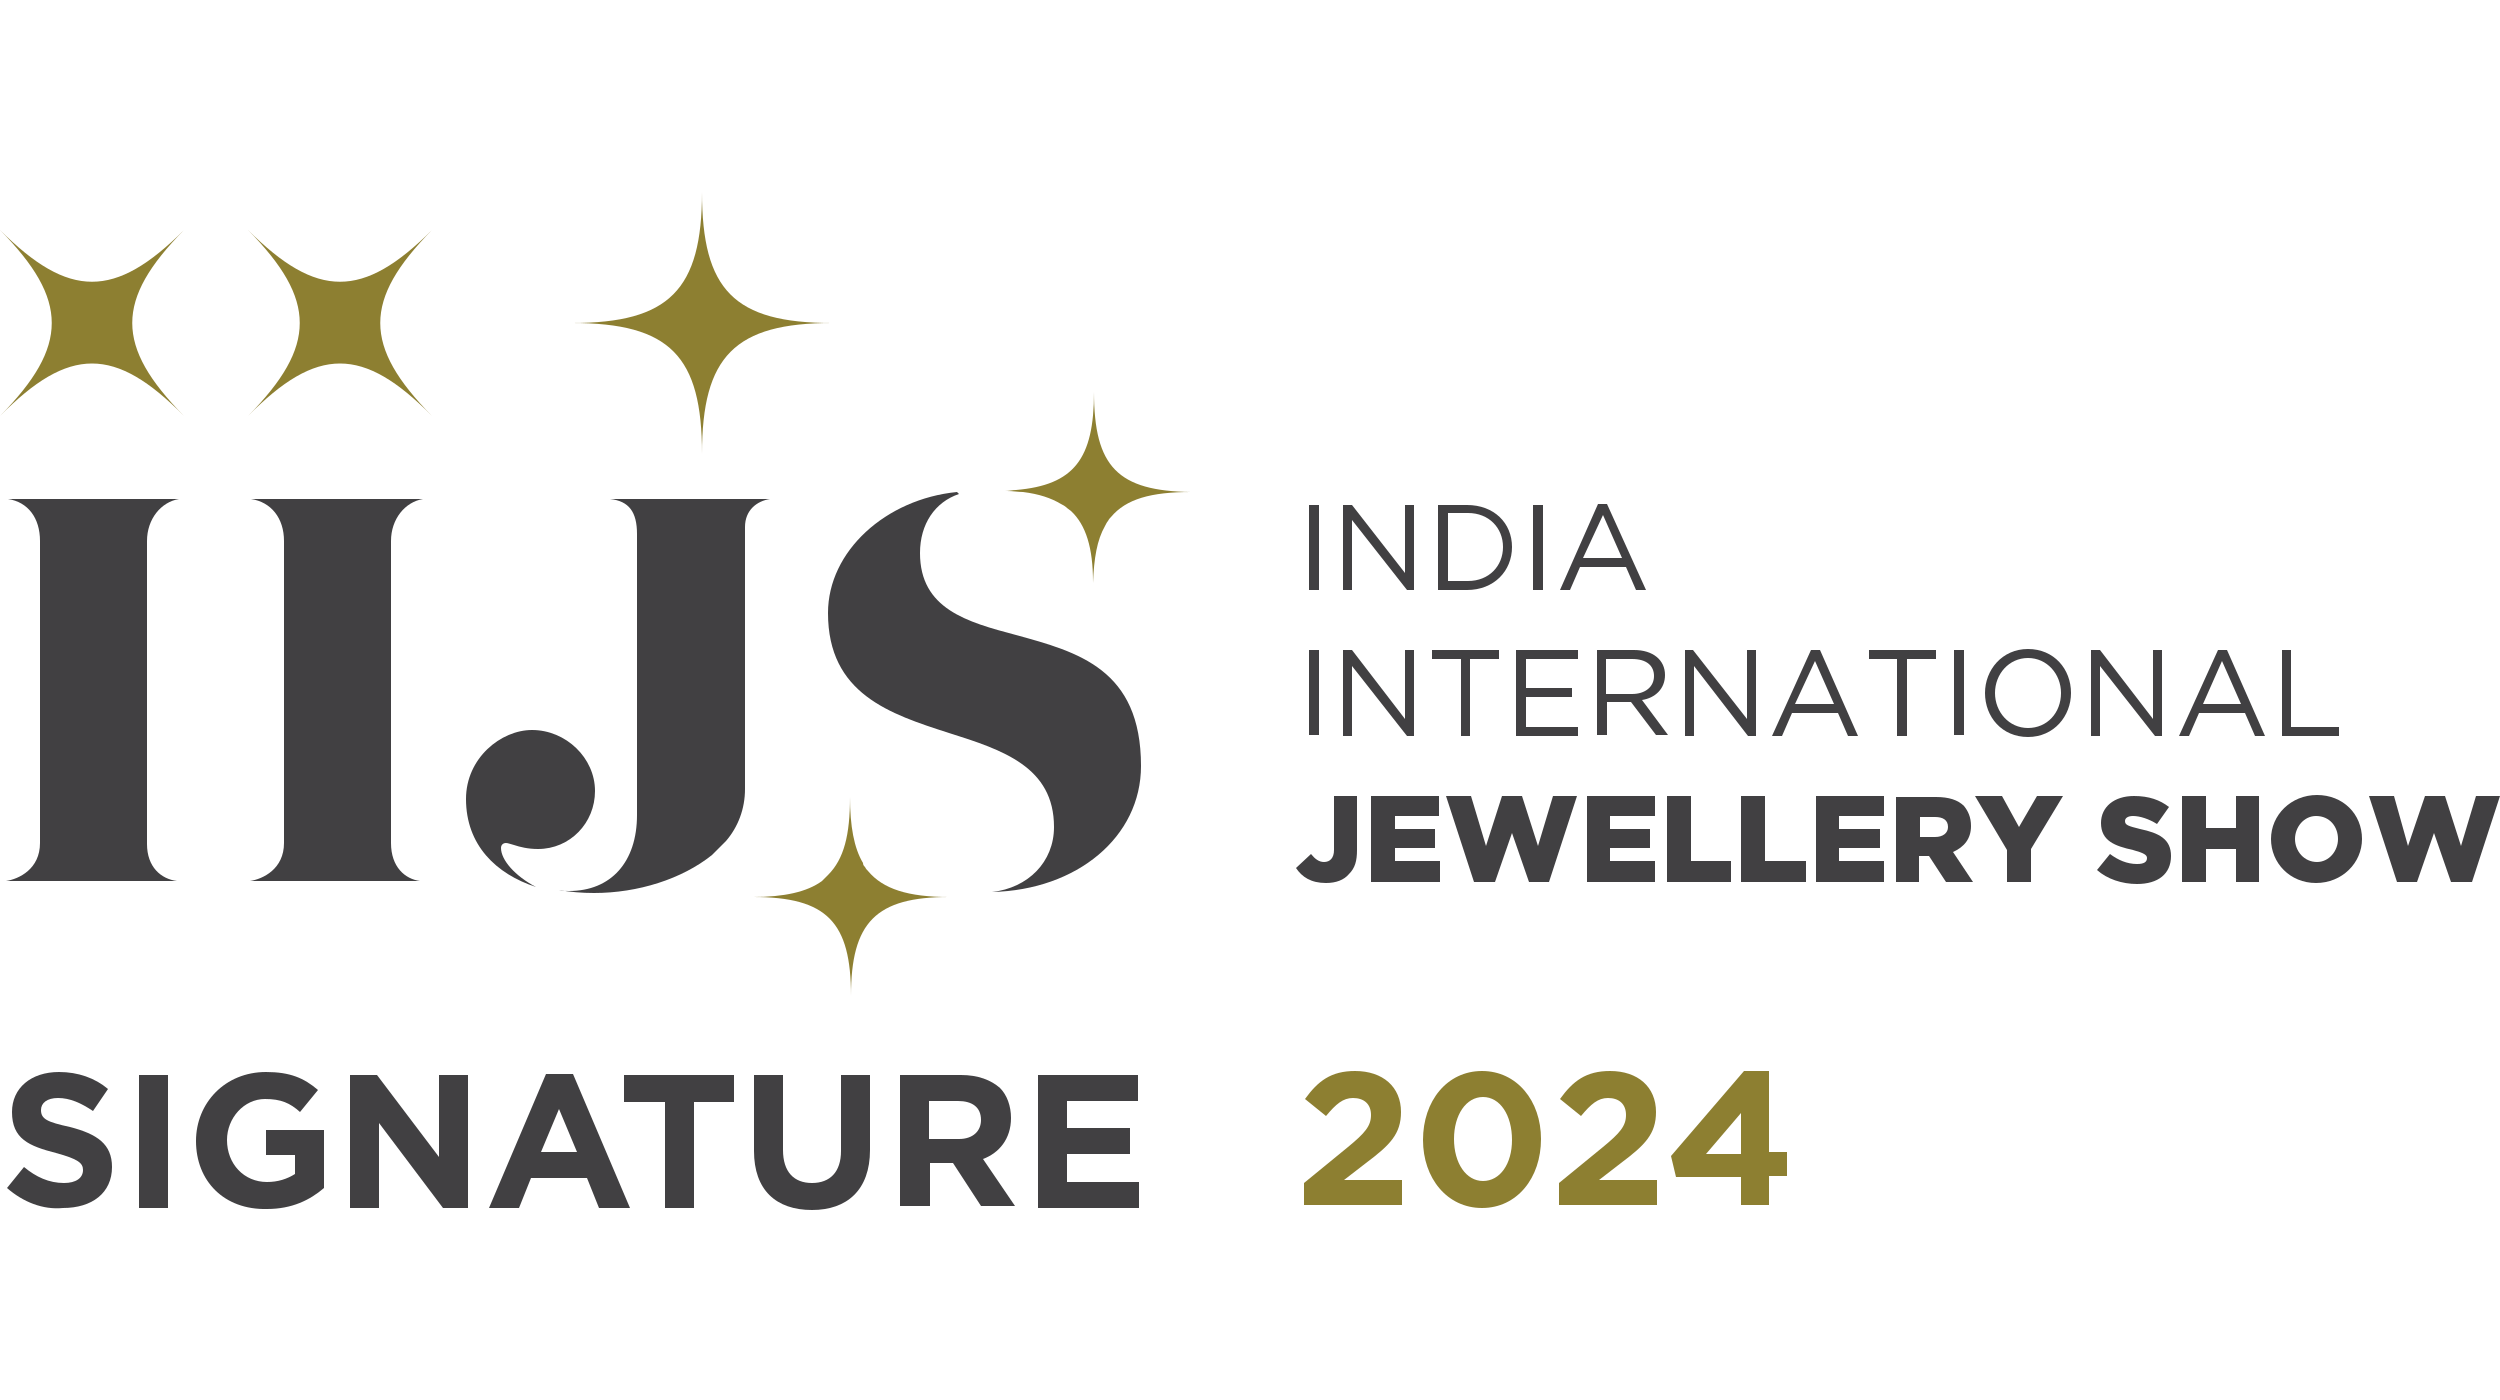 <?xml version="1.0" encoding="utf-8"?>
<!-- Generator: Adobe Illustrator 25.2.0, SVG Export Plug-In . SVG Version: 6.00 Build 0)  -->
<svg version="1.1" id="Layer_1" xmlns="http://www.w3.org/2000/svg" xmlns:xlink="http://www.w3.org/1999/xlink" x="0px" y="0px"
	 width="250px" height="140px" viewBox="0 0 250 140" style="enable-background:new 0 0 250 140;" xml:space="preserve">
<style type="text/css">
	.st0{fill:#414042;}
	.st1{fill:#8D7F31;}
</style>
<g>
	<rect x="130.9" y="50.5" class="st0" width="1" height="8.5"/>
	<polygon class="st0" points="135.2,52 140.7,59 141.4,59 141.4,50.5 140.5,50.5 140.5,57.3 135.2,50.5 134.3,50.5 134.3,59 
		135.2,59 	"/>
	<path class="st0" d="M151.2,54.7c0-2.4-1.8-4.2-4.5-4.2h-2.9V59h2.9C149.4,59,151.2,57.1,151.2,54.7 M144.8,51.3h2
		c2.1,0,3.5,1.5,3.5,3.4s-1.4,3.4-3.5,3.4h-2V51.3z"/>
	<rect x="153.3" y="50.5" class="st0" width="1" height="8.5"/>
	<path class="st0" d="M158,56.7h4.6l1,2.3h1l-3.9-8.6h-0.9L156,59h1L158,56.7z M160.3,51.5l1.9,4.3h-3.9L160.3,51.5z"/>
	<rect x="130.9" y="65" class="st0" width="1" height="8.5"/>
	<polygon class="st0" points="135.2,66.6 140.7,73.6 141.4,73.6 141.4,65 140.5,65 140.5,71.9 135.2,65 134.3,65 134.3,73.6 
		135.2,73.6 	"/>
	<polygon class="st0" points="146.1,73.6 147,73.6 147,65.9 149.9,65.9 149.9,65 143.2,65 143.2,65.9 146.1,65.9 	"/>
	<polygon class="st0" points="157.8,72.7 152.6,72.7 152.6,69.7 157.2,69.7 157.2,68.8 152.6,68.8 152.6,65.9 157.8,65.9 157.8,65 
		151.6,65 151.6,73.6 157.8,73.6 	"/>
	<path class="st0" d="M159.7,65v8.5h1v-3.3h2.4l2.5,3.3h1.2l-2.6-3.5c1.3-0.2,2.3-1.1,2.3-2.5c0-1.5-1.2-2.5-3.1-2.5H159.7z
		 M165.4,67.6c0,1.1-0.9,1.8-2.2,1.8h-2.6v-3.5h2.6C164.7,65.9,165.4,66.6,165.4,67.6z"/>
	<polygon class="st0" points="169.4,66.6 174.8,73.6 175.6,73.6 175.6,65 174.7,65 174.7,71.9 169.3,65 168.5,65 168.5,73.6 
		169.4,73.6 	"/>
	<path class="st0" d="M179.2,71.3h4.6l1,2.3h1L182,65h-0.9l-3.9,8.6h1L179.2,71.3z M181.5,66.1l1.9,4.3h-3.9L181.5,66.1z"/>
	<polygon class="st0" points="189.7,73.6 190.7,73.6 190.7,65.9 193.6,65.9 193.6,65 186.9,65 186.9,65.9 189.7,65.9 	"/>
	<rect x="195.4" y="65" class="st0" width="1" height="8.5"/>
	<path class="st0" d="M202.8,64.9c-2.6,0-4.3,2.1-4.3,4.4c0,2.4,1.7,4.4,4.3,4.4s4.3-2.1,4.3-4.4C207.1,66.9,205.4,64.9,202.8,64.9
		 M202.8,72.8c-1.9,0-3.3-1.6-3.3-3.5s1.4-3.5,3.3-3.5c1.9,0,3.3,1.6,3.3,3.5C206.1,71.3,204.7,72.8,202.8,72.8z"/>
	<polygon class="st0" points="210,66.6 215.5,73.6 216.2,73.6 216.2,65 215.3,65 215.3,71.9 210,65 209.1,65 209.1,73.6 210,73.6 	
		"/>
	<path class="st0" d="M221.8,65l-3.9,8.6h1l1-2.3h4.6l1,2.3h1l-3.8-8.6H221.8z M220.3,70.4l1.9-4.3l1.9,4.3H220.3z"/>
	<polygon class="st0" points="233.9,72.7 229.1,72.7 229.1,65 228.2,65 228.2,73.6 233.9,73.6 	"/>
</g>
<g>
	<path class="st0" d="M132.6,88.3c1,0,1.8-0.3,2.3-0.9c0.6-0.6,0.8-1.3,0.8-2.4v-5.4h-2.3V85c0,0.8-0.4,1.2-1,1.2
		c-0.5,0-0.9-0.3-1.3-0.8l-1.5,1.4C130.2,87.7,131.1,88.3,132.6,88.3"/>
	<polygon class="st0" points="143.9,81.6 143.9,79.6 137.1,79.6 137.1,88.2 144,88.2 144,86.1 139.5,86.1 139.5,84.8 143.5,84.8 
		143.5,82.9 139.5,82.9 139.5,81.6 	"/>
	<polygon class="st0" points="152.2,79.6 150.2,79.6 148.6,84.6 147.1,79.6 144.6,79.6 147.4,88.2 149.5,88.2 151.2,83.3 
		152.9,88.2 154.9,88.2 157.7,79.6 155.3,79.6 153.8,84.6 	"/>
	<polygon class="st0" points="165.5,81.6 165.5,79.6 158.7,79.6 158.7,88.2 165.5,88.2 165.5,86.1 161,86.1 161,84.8 165,84.8 
		165,82.9 161,82.9 161,81.6 	"/>
	<polygon class="st0" points="166.7,79.6 166.7,88.2 173.1,88.2 173.1,86.1 169.1,86.1 169.1,79.6 	"/>
	<polygon class="st0" points="176.5,79.6 174.1,79.6 174.1,88.2 180.6,88.2 180.6,86.1 176.5,86.1 	"/>
	<polygon class="st0" points="183.9,84.8 188,84.8 188,82.9 183.9,82.9 183.9,81.6 188.4,81.6 188.4,79.6 181.6,79.6 181.6,88.2 
		188.4,88.2 188.4,86.1 183.9,86.1 	"/>
	<path class="st0" d="M197.1,82.6L197.1,82.6c0-0.9-0.3-1.5-0.7-2c-0.6-0.6-1.5-0.9-2.8-0.9h-4v8.5h2.3v-2.6h1l1.7,2.6h2.7l-2-3
		C196.4,84.7,197.1,83.9,197.1,82.6 M194.8,82.7c0,0.6-0.5,1-1.3,1H192v-2h1.5C194.3,81.7,194.8,82,194.8,82.7L194.8,82.7z"/>
	<polygon class="st0" points="201.9,82.7 200.2,79.6 197.5,79.6 200.7,85 200.7,88.2 203.1,88.2 203.1,84.9 206.3,79.6 203.7,79.6 	
		"/>
	<path class="st0" d="M214,82.9c-1.2-0.3-1.5-0.4-1.5-0.8l0,0c0-0.3,0.3-0.5,0.8-0.5c0.7,0,1.6,0.3,2.4,0.8l1.2-1.7
		c-0.9-0.7-2-1.1-3.5-1.1c-2,0-3.3,1.1-3.3,2.7l0,0c0,1.8,1.4,2.3,3.2,2.7c1.1,0.3,1.4,0.5,1.4,0.8l0,0c0,0.4-0.3,0.6-1,0.6
		c-1,0-1.9-0.4-2.7-1l-1.3,1.6c1,0.9,2.5,1.4,4,1.4c2.1,0,3.4-1,3.4-2.8l0,0C217.1,83.9,215.9,83.3,214,82.9"/>
	<polygon class="st0" points="223.6,82.8 220.6,82.8 220.6,79.6 218.2,79.6 218.2,88.2 220.6,88.2 220.6,84.9 223.6,84.9 
		223.6,88.2 225.9,88.2 225.9,79.6 223.6,79.6 	"/>
	<path class="st0" d="M231.7,79.5c-2.6,0-4.6,2-4.6,4.4l0,0c0,2.4,1.9,4.4,4.5,4.4s4.6-2,4.6-4.4l0,0
		C236.2,81.4,234.3,79.5,231.7,79.5 M233.8,83.9c0,1.2-0.9,2.3-2.1,2.3c-1.3,0-2.2-1.1-2.2-2.3l0,0c0-1.2,0.9-2.3,2.1-2.3
		C233,81.6,233.8,82.7,233.8,83.9L233.8,83.9z"/>
	<polygon class="st0" points="247.6,79.6 246.1,84.6 244.5,79.6 242.5,79.6 240.8,84.6 239.4,79.6 236.9,79.6 239.7,88.2 
		241.7,88.2 243.4,83.3 245.1,88.2 247.2,88.2 250,79.6 	"/>
</g>
<g>
	<path class="st0" d="M14.7,84.4V54.1c0-2.2,1.4-3.9,3.2-4.2H0.8c2,0.3,3.2,1.9,3.2,4.2v30.2c0,2.6-2.1,3.6-3.4,3.8h17.1
		C16.1,87.9,14.7,86.7,14.7,84.4"/>
	<path class="st0" d="M28.4,54.1v30.2c0,2.6-2.1,3.6-3.4,3.8h17c-1.5-0.2-2.9-1.4-2.9-3.8V54.1c0-2.2,1.4-3.9,3.2-4.2H25.1
		C27.1,50.2,28.4,51.8,28.4,54.1"/>
	<path class="st0" d="M74.5,78.9V52.7c0-1.7,1.2-2.6,2.5-2.8H61c1.9,0.2,2.7,1.3,2.7,3.5v28.1c0,4.7-2.6,7.6-6.8,7.6
		c-0.3,0-0.7,0-1-0.1c1.1,0.2,2.3,0.3,3.5,0.3c4.4,0,8.8-1.4,11.8-3.8l1.4-1.4C73.8,82.7,74.5,80.9,74.5,78.9"/>
	<path class="st0" d="M50.1,84.8c0-0.3,0.2-0.5,0.5-0.5c0.2,0,0.4,0.1,0.8,0.2c0.6,0.2,1.4,0.4,2.4,0.4c3.2,0,5.7-2.6,5.7-5.8
		c0-3.3-2.9-6.1-6.3-6.1c-3.1,0-6.6,2.8-6.6,6.9c0,4.6,3,7.5,7,8.8C51.5,87.6,50.1,86,50.1,84.8"/>
	<path class="st0" d="M82.8,61.3c0,8.1,6.2,10.1,12.1,12c5.4,1.7,10.5,3.4,10.5,9.4c0,3.5-2.6,6.1-6.2,6.5
		c8.5-0.2,14.9-5.5,14.9-12.6c0-9.7-6.3-11.4-12.5-13.1c-4.9-1.3-9.6-2.6-9.6-8.2c0-2.9,1.5-5.1,3.9-5.9l-0.2-0.2
		C88.6,49.9,82.8,55.1,82.8,61.3"/>
	<path class="st1" d="M24.8,23c6.9,7,6.9,11.6,0,18.6c6.9-7,11.5-7,18.4,0c-6.9-7-6.9-11.6,0-18.6C36.3,29.9,31.7,29.9,24.8,23"/>
	<path class="st1" d="M0,23c6.9,7,6.9,11.6,0,18.6c6.9-7,11.5-7,18.4,0c-6.9-7-6.9-11.6,0-18.6C11.5,29.9,6.9,29.9,0,23"/>
	<path class="st1" d="M83.2,32.3c-9.8,0-13-3.3-13-13.1c0,9.8-3.3,13.1-13,13.1c9.8,0,13,3.3,13,13.1C70.2,35.6,73.5,32.3,83.2,32.3
		"/>
	<path class="st1" d="M109.4,39.2c0,6.7-2,9.3-7.8,9.8c-0.3,0-0.7,0.1-1.1,0.1c-0.3,0-0.6,0-1,0c0.4,0,0.8,0,1.2,0
		c0.6,0,1.1,0.1,1.6,0.1c1.6,0.2,2.8,0.6,3.8,1.2c0.2,0.1,0.4,0.2,0.6,0.4c0.1,0.1,0.3,0.2,0.4,0.3c1.5,1.4,2.2,3.7,2.2,7.1
		c0,0,0,0,0,0.1c0.1-2.5,0.4-4.3,1.2-5.7c0.1-0.2,0.2-0.4,0.3-0.5c0.1-0.2,0.2-0.3,0.3-0.4c1.5-1.8,4-2.5,8-2.5
		C111.8,49.1,109.4,46.7,109.4,39.2"/>
	<path class="st1" d="M86.8,87.1c-0.1-0.1-0.2-0.2-0.3-0.4c-0.1-0.1-0.2-0.2-0.2-0.4c-0.9-1.5-1.3-3.7-1.3-6.6
		c0,3.8-0.6,6.2-2.2,7.8c-0.1,0.1-0.2,0.2-0.3,0.3c-0.1,0.1-0.2,0.2-0.3,0.3c-1.5,1.1-3.8,1.6-6.9,1.6c7.4,0,9.8,2.5,9.8,9.9
		c0-7.4,2.5-9.9,9.8-9.9C90.8,89.7,88.3,88.9,86.8,87.1"/>
</g>
<g>
	<path class="st1" d="M130.4,118.3l4.4-3.6c1.7-1.4,2.3-2.1,2.3-3.2c0-1.1-0.7-1.7-1.8-1.7c-1,0-1.7,0.6-2.7,1.8l-2.1-1.7
		c1.3-1.8,2.6-2.8,5-2.8c2.8,0,4.6,1.6,4.6,4.1v0c0,2.2-1.1,3.3-3.5,5.1l-2.2,1.7h5.8v2.5h-9.8V118.3z"/>
	<path class="st1" d="M142.3,114L142.3,114c0-3.9,2.4-6.9,5.9-6.9c3.5,0,5.9,3,5.9,6.8v0c0,3.9-2.4,6.9-5.9,6.9
		S142.3,117.8,142.3,114z M151.2,114L151.2,114c0-2.5-1.2-4.3-2.9-4.3s-2.9,1.8-2.9,4.2v0c0,2.4,1.2,4.2,2.9,4.2
		S151.2,116.4,151.2,114z"/>
	<path class="st1" d="M155.9,118.3l4.4-3.6c1.7-1.4,2.3-2.1,2.3-3.2c0-1.1-0.7-1.7-1.8-1.7c-1,0-1.7,0.6-2.7,1.8l-2.1-1.7
		c1.3-1.8,2.6-2.8,5-2.8c2.8,0,4.6,1.6,4.6,4.1v0c0,2.2-1.1,3.3-3.5,5.1l-2.2,1.7h5.8v2.5h-9.8V118.3z"/>
	<path class="st1" d="M174.1,117.7h-6.5l-0.5-2.1l7.3-8.5h2.5v8.1h1.8v2.4h-1.8v2.9h-2.8V117.7z M174.1,115.4v-4.1l-3.5,4.1H174.1z"
		/>
</g>
<g>
	<path class="st0" d="M0.7,118.8l1.7-2.1c1.2,1,2.5,1.6,4,1.6c1.2,0,1.9-0.5,1.9-1.3v0c0-0.7-0.5-1.1-2.7-1.7
		c-2.7-0.7-4.4-1.4-4.4-4.1v0c0-2.4,1.9-4,4.7-4c1.9,0,3.6,0.6,4.9,1.7l-1.5,2.2c-1.2-0.8-2.3-1.3-3.5-1.3c-1.1,0-1.7,0.5-1.7,1.2v0
		c0,0.9,0.6,1.2,2.9,1.7c2.7,0.7,4.2,1.7,4.2,4v0c0,2.6-2,4.1-4.9,4.1C4.3,121,2.3,120.2,0.7,118.8z"/>
	<path class="st0" d="M13.9,107.5h2.9v13.3h-2.9V107.5z"/>
	<path class="st0" d="M19.6,114.1L19.6,114.1c0-3.8,2.9-6.9,7-6.9c2.4,0,3.8,0.6,5.2,1.8l-1.8,2.2c-1-0.9-1.9-1.3-3.5-1.3
		c-2.1,0-3.8,1.9-3.8,4.1v0c0,2.4,1.7,4.2,4,4.2c1.1,0,2-0.3,2.8-0.8v-1.9h-2.9v-2.5h5.8v5.8c-1.4,1.2-3.2,2.1-5.7,2.1
		C22.4,121,19.6,118.1,19.6,114.1z"/>
	<path class="st0" d="M35,107.5h2.7l6.2,8.2v-8.2h2.9v13.3h-2.5l-6.4-8.5v8.5H35V107.5z"/>
	<path class="st0" d="M54.6,107.4h2.7l5.7,13.4h-3.1l-1.2-3h-5.6l-1.2,3h-3L54.6,107.4z M57.7,115.2l-1.8-4.3l-1.8,4.3H57.7z"/>
	<path class="st0" d="M66.4,110.2h-4v-2.7h11v2.7h-4v10.6h-2.9V110.2z"/>
	<path class="st0" d="M75.4,115.1v-7.6h2.9v7.5c0,2.2,1.1,3.3,2.9,3.3c1.8,0,2.9-1.1,2.9-3.2v-7.6H87v7.5c0,4-2.3,6-5.8,6
		C77.6,121,75.4,119,75.4,115.1z"/>
	<path class="st0" d="M90,107.5h6.1c1.7,0,3,0.5,3.9,1.3c0.7,0.7,1.1,1.8,1.1,3v0c0,2.1-1.2,3.5-2.8,4.1l3.2,4.7h-3.4l-2.8-4.3h0
		h-2.3v4.3H90V107.5z M95.9,113.9c1.4,0,2.2-0.8,2.2-1.9v0c0-1.3-0.9-1.9-2.3-1.9h-2.9v3.8H95.9z"/>
	<path class="st0" d="M103.8,107.5h10v2.6h-7.1v2.7h6.3v2.6h-6.3v2.8h7.2v2.6h-10.1V107.5z"/>
</g>
</svg>
